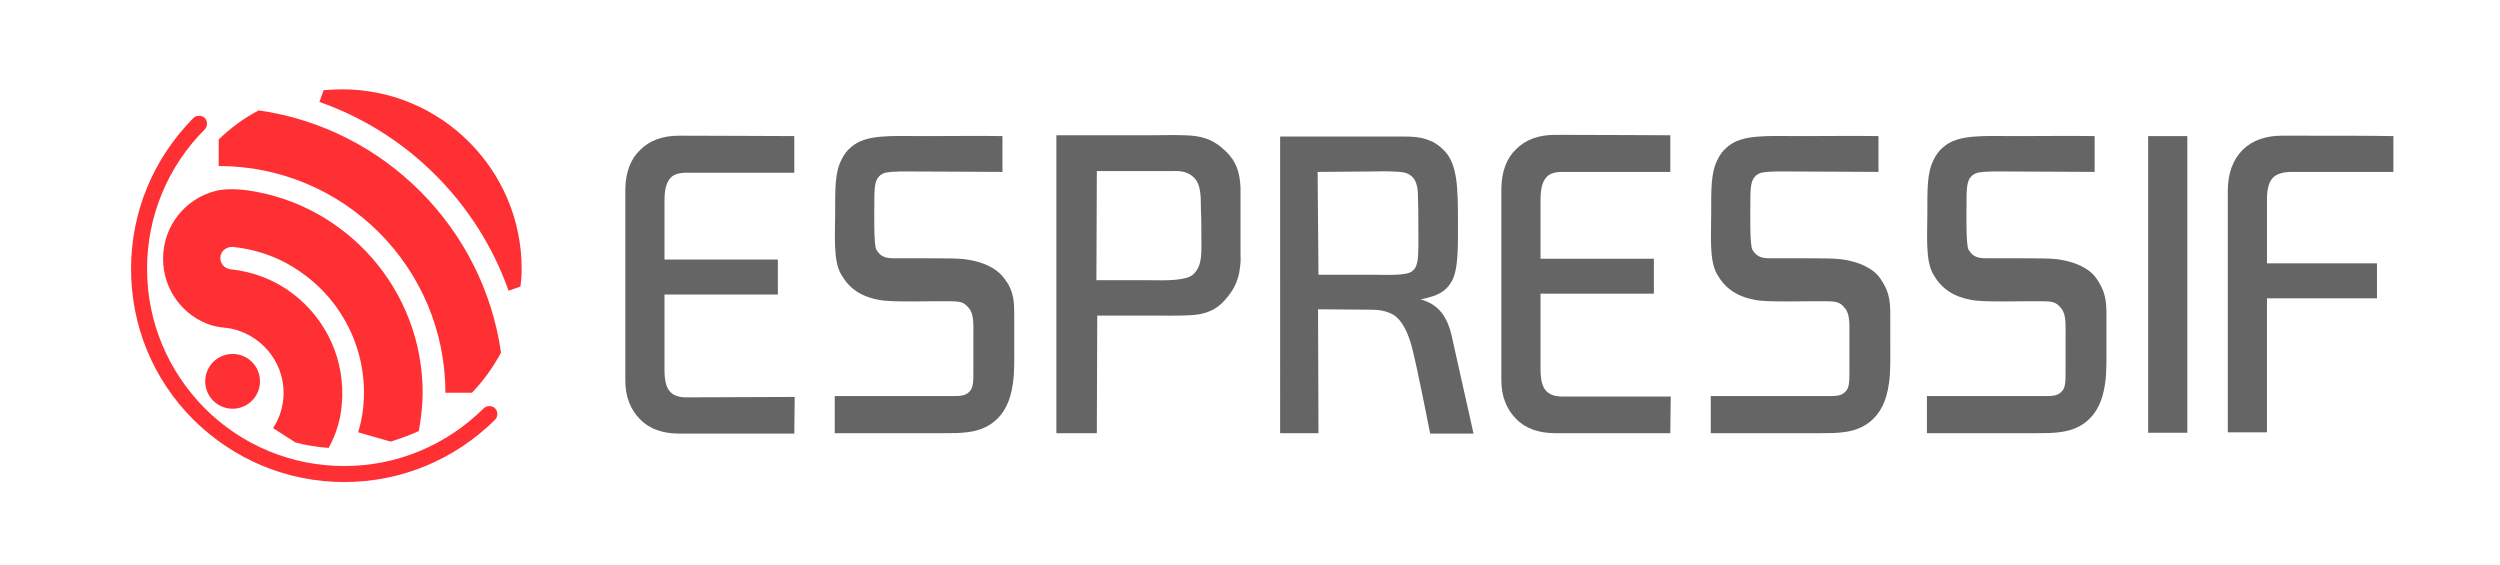 <svg xmlns="http://www.w3.org/2000/svg" xmlns:xlink="http://www.w3.org/1999/xlink" id="&#x56FE;&#x5C42;_1" x="0px" y="0px" viewBox="0 0 593.3 134.2" style="enable-background:new 0 0 593.3 134.2;" xml:space="preserve"><style type="text/css">	.st0{fill:#FF3034;}	.st1{fill:#666565;}	.st2{enable-background:new    ;}	.st3{fill:#FFFEFE;}	.st4{fill:none;stroke:#E71D16;stroke-width:3;stroke-miterlimit:10;}</style><g id="XMLID_230_">	<path id="XMLID_28_" class="st0" d="M61.7,90.5c0,3.6-2.9,6.5-6.5,6.5s-6.5-2.9-6.5-6.5s2.9-6.5,6.5-6.5S61.7,86.9,61.7,90.5"></path>	<path id="XMLID_27_" class="st0" d="M118.9,83.7C114.7,54,91.1,30.4,61.4,26.2c-3.5,1.8-6.7,4.2-9.5,6.9v6.3  c29.7,0,53.8,24.1,53.8,53.8h6.3C114.7,90.4,117,87.2,118.9,83.7"></path>	<path id="XMLID_26_" class="st0" d="M123.8,63.8c0-23.5-19.1-42.6-42.6-42.6c-1.5,0-2.9,0.1-4.4,0.2l-1,2.8  c20.9,7.3,37.5,23.9,44.9,44.8l2.8-1C123.7,66.7,123.8,65.3,123.8,63.8"></path>	<path id="XMLID_25_" class="st0" d="M81.1,96.1c1-10.6-3.7-20.4-11.6-26.4c-4.2-3.2-9.2-5.2-14.8-5.8c-1.5-0.2-2.5-1.4-2.4-2.9  c0.1-1.3,1.2-2.3,2.6-2.4c0.1,0,0.2,0,0.3,0c6,0.6,11.6,2.7,16.2,6c10,6.9,16.1,19,14.8,32c-0.2,2.1-0.6,4-1.2,6l7.7,2.2  c2.3-0.7,4.5-1.5,6.7-2.5c0.5-2.9,0.9-6,0.9-9.1c0-24.4-18-44.6-41.4-48c-2.8-0.4-5.7-0.4-7.7,0.1c-7.2,1.8-12.5,8.3-12.5,16.1  c0,7.4,4.8,13.7,11.5,15.8c1.3,0.4,3.2,0.6,4.2,0.7l0,0c7.3,1.3,12.9,7.7,12.9,15.3c0,3.1-0.9,6-2.5,8.4l5.3,3.4  c2.6,0.7,5.2,1.1,7.9,1.3C79.7,103.2,80.8,99.8,81.1,96.1"></path>	<path id="XMLID_24_" class="st0" d="M81.7,114.4c-13.5,0-26.2-5.3-35.8-14.8C36.3,90,31.1,77.3,31.1,63.8S36.4,37.6,45.9,28  c0.7-0.7,2-0.7,2.7,0s0.7,2,0,2.7c-8.8,8.8-13.7,20.6-13.7,33.1S39.8,88,48.6,96.9c8.8,8.8,20.6,13.7,33.1,13.7s24.2-4.9,33.1-13.7  c0.7-0.7,2-0.7,2.7,0s0.7,2,0,2.7C107.9,109.1,95.2,114.4,81.7,114.4"></path></g><g>	<path id="XMLID_226_" class="st1" d="M250.7,102.8V32.1c5.2,0,12.6,0,22.1,0c3,0,6-0.1,8.3,0c3.9,0.1,6.7,0.8,9.8,3.8  c2.6,2.5,3.3,5.1,3.5,8.5c0,2.7,0,5.9,0,9.8c0,1.9,0,3.7,0,5.5c0,1.9,0.1,2.1-0.1,3.6c-0.4,3.9-2,6.1-3.7,8  c-1.5,1.7-3.3,2.8-6.1,3.3c-2.5,0.4-6,0.3-9.5,0.3c-3.7,0-11,0-14.6,0l-0.1,27.9C260.3,102.8,250.7,102.8,250.7,102.8z M260.2,66.5  h12.4c1.9,0,4.1,0.1,6.3-0.1c1.7-0.2,3.3-0.4,4.3-1.3c2.3-2.2,1.9-5.3,1.9-10c0-2,0-3.7-0.1-5.5c-0.1-1.5,0.3-5.4-1.5-7.3  c-1.9-2-4.2-1.7-5.8-1.7c-1.7,0-3.3,0-5,0h-12.4L260.2,66.5z M272.8,32.1c3,0,5.8-0.1,8.3,0c3.9,0.1,6.7,0.8,9.8,3.8"></path>	<path id="XMLID_223_" class="st1" d="M349.7,102.9h-10.3c0,0-3-15.5-4.4-20.8c-1.3-4.8-3.2-6.8-4.5-7.5c-1.7-0.9-3.4-1.1-5.1-1.1  l-12.6-0.1l0.1,29.4h-9.1V32.4c5.3,0,12.5,0,22,0c2.1,0,4.2,0,6.2,0c1.8,0,3.8,0,5.2,0.3c2.9,0.7,4.1,1.6,5.6,3.1  c3.1,3.2,3.2,8.9,3.2,16.7c0,5.2,0.2,11.4-1.5,14.3c-1.4,2.5-3.4,3.4-7.1,4.2H337c4.4,1.2,6.7,4.1,7.8,10L349.7,102.9z M312.9,65.2  h12.5c2.4,0,6.3,0.2,8.5-0.3c0.9-0.2,1.4-0.6,1.8-1.1c0.4-0.5,0.5-1.1,0.7-1.8c0.3-2.1,0.2-5.5,0.2-8.5c0-2.2,0-4.7-0.1-7.1  c0-1.9-0.4-3.5-1.3-4.4c-1.2-1.2-2.6-1.2-4.8-1.3c-1.7-0.1-3.8,0-5.4,0l-12.3,0.1L312.9,65.2z"></path>	<g>		<path class="st1" d="M188.6,94.2l-0.1,8.7c-5.7,0-14.6,0-27.3,0c-3.9,0-7.1-1.1-9.3-3.4c-2.3-2.3-3.5-5.4-3.5-9.2V44.8   c0.1-3.9,1.2-7,3.5-9.2c2.3-2.3,5.4-3.4,9.3-3.4c12.6,0,21.7,0.1,27.3,0.1V41h-25.7c-1.9,0-3.2,0.5-3.9,1.5c-0.8,1-1.2,2.7-1.2,5   v14.1h26.9v8.3h-26.9v17.9c0,2.4,0.4,4.1,1.2,5c0.8,1,2.1,1.5,3.9,1.5L188.6,94.2z"></path>		<path class="st1" d="M396.5,94.1l-0.1,8.7c-5.7,0-14.6,0-27.3,0c-3.9,0-7.1-1.1-9.3-3.4c-2.3-2.3-3.5-5.4-3.5-9.2V44.6   c0.1-3.9,1.2-7,3.5-9.2c2.3-2.3,5.4-3.4,9.3-3.4c12.6,0,21.7,0.1,27.3,0.1v8.7h-25.7c-1.9,0-3.2,0.5-3.9,1.5c-0.8,1-1.2,2.7-1.2,5   v14.1h26.9v8.3h-26.9v17.9c0,2.4,0.4,4.1,1.2,5c0.8,1,2.1,1.5,3.9,1.5L396.5,94.1z"></path>			<image style="display:none;overflow:visible;enable-background:new    ;" width="183" height="304" transform="matrix(0.235 0 0 0.235 253.078 31.238)">		</image>			<image style="display:none;overflow:visible;enable-background:new    ;" width="196" height="304" transform="matrix(0.234 0 0 0.234 307.724 31.448)">		</image>		<path class="st1" d="M519.1,102.7h-9.3V32.3h9.3V102.7z"></path>		<path class="st1" d="M568,40.8h-24.1c-2.2,0-3.7,0.5-4.6,1.5s-1.3,2.7-1.3,5v15.2h26.1v8.3H538v31.8h-9.3V45.3   c0-4.1,1.2-7.4,3.5-9.7s5.5-3.4,9.4-3.4c12.3,0,20.8,0,26.4,0.1V40.8z"></path>	</g>	<path id="XMLID_221_" class="st1" d="M225.4,71.5c-3.7-0.1-13.6,0.3-16.6-0.3c-4.6-0.8-7.3-2.8-9.2-6.1c-1.9-3.3-1.4-9.1-1.4-14.4  c0-5.7-0.1-9.7,1.5-12.8c0.6-1.2,1.2-2.1,2.3-3c3.5-3.1,9.5-2.6,17.4-2.6c7.5,0,12.9-0.1,18.5,0v8.5c-4.9,0-13.2-0.1-20.4-0.1  c-2.8,0-5.5-0.1-7.4,0.3c-0.4,0.1-0.6,0.2-0.9,0.4c-0.4,0.2-0.7,0.6-1,1c-0.7,1.3-0.7,3.2-0.7,5.3c0,2.3-0.2,10.5,0.5,11.6  c1.2,2,2.7,2,4.8,2c1.3,0,5.2,0,7.8,0c3.1,0,6.7,0,8.2,0.2c2.6,0.3,4.7,1,6.2,1.8c2.1,1.1,3.2,2.4,4.3,4.2c1.2,2.1,1.4,4.2,1.4,6.9  c0,2,0,4.7,0,6.9c0,2.5,0.1,7.1-0.3,9.6c-0.6,4.4-2.1,7.2-4.4,9.1c-1.7,1.4-3.8,2.3-6.7,2.6c-1.5,0.2-3.3,0.2-5.3,0.2  c-1.5,0-3.2,0-5,0c-6.6,0-14.2,0-20.9,0V94c12.2,0,20,0,20.8,0c1.6,0,6.1,0,7.1,0c2.1,0,3.1-0.1,4-1c0.9-0.8,1-2.2,1-4.2  c0-0.4,0-2.7,0-4.9c0-1.9,0-3.7,0-4.1c0-2.6,0.2-5.3-1.1-6.7C228.8,71.7,227.9,71.5,225.4,71.5z"></path>	<path id="XMLID_214_" class="st1" d="M433.3,71.5c-3.7-0.1-13.6,0.3-16.6-0.3c-4.6-0.8-7.3-2.8-9.2-6.1c-1.9-3.3-1.4-9.1-1.4-14.4  c0-5.7-0.1-9.7,1.5-12.8c0.6-1.2,1.2-2.1,2.3-3c3.5-3.1,9.5-2.6,17.4-2.6c7.5,0,12.9-0.1,18.5,0v8.5c-4.9,0-13.2-0.1-20.4-0.1  c-2.8,0-5.5-0.1-7.4,0.3c-0.4,0.1-0.6,0.2-0.9,0.4c-0.4,0.2-0.7,0.6-1,1c-0.7,1.3-0.7,3.2-0.7,5.3c0,2.3-0.2,10.5,0.5,11.6  c1.2,2,2.7,2,4.8,2c1.3,0,5.2,0,7.8,0c3.1,0,6.7,0,8.2,0.2c2.6,0.3,4.7,1,6.2,1.8c2.1,1.1,3.1,2.2,4.2,4.2c1.2,2.1,1.5,4.2,1.5,6.9  c0,2,0,4.7,0,6.9c0,2.5,0.1,7.1-0.3,9.6c-0.6,4.4-2.1,7.2-4.4,9.1c-1.7,1.4-3.8,2.3-6.7,2.6c-1.5,0.2-3.3,0.2-5.3,0.2  c-1.5,0-3.2,0-5,0c-6.6,0-14.2,0-20.9,0V94c12.2,0,20,0,20.8,0c1.6,0,6.1,0,7.1,0c2.1,0,3.1-0.1,4-1c0.9-0.8,1-2.2,1-4.2  c0-0.4,0-2.7,0-4.9c0-1.9,0-3.7,0-4.1c0-2.6,0.2-5.3-1.1-6.7C436.7,71.7,435.8,71.5,433.3,71.5z"></path>	<path id="XMLID_212_" class="st1" d="M484.6,71.5c-3.7-0.1-13.6,0.3-16.6-0.3c-4.6-0.8-7.3-2.8-9.2-6.1c-1.9-3.3-1.4-9.1-1.4-14.4  c0-5.7-0.1-9.7,1.5-12.8c0.6-1.2,1.2-2.1,2.3-3c3.5-3.1,9.5-2.6,17.4-2.6c7.5,0,12.9-0.1,18.5,0v8.5c-4.9,0-13.2-0.1-20.4-0.1  c-2.8,0-5.5-0.1-7.4,0.3c-0.4,0.1-0.6,0.2-0.9,0.4c-0.4,0.2-0.7,0.6-1,1c-0.7,1.3-0.7,3.2-0.7,5.3c0,2.3-0.2,10.5,0.5,11.6  c1.2,2,2.7,2,4.8,2c1.3,0,5.2,0,7.8,0c3.1,0,6.7,0,8.2,0.2c2.6,0.3,4.7,1,6.2,1.8c2.1,1.1,3.1,2.2,4.2,4.2c1.2,2.1,1.5,4.2,1.5,6.9  c0,2,0,4.7,0,6.9c0,2.5,0.1,7.1-0.3,9.6c-0.6,4.4-2.1,7.2-4.4,9.1c-1.7,1.4-3.8,2.3-6.7,2.6c-1.5,0.2-3.3,0.2-5.3,0.2  c-1.5,0-3.2,0-5,0c-6.6,0-14.2,0-20.9,0V94c12.2,0,20,0,20.8,0c1.6,0,6.1,0,7.1,0c2.1,0,3.1-0.1,4-1c0.9-0.8,1-2.2,1-4.2  c0-0.4,0-2.7,0-4.9c0-1.9,0-3.7,0-4.1c0-2.6,0.2-5.3-1.1-6.7C488,71.7,487.1,71.5,484.6,71.5z"></path></g></svg>